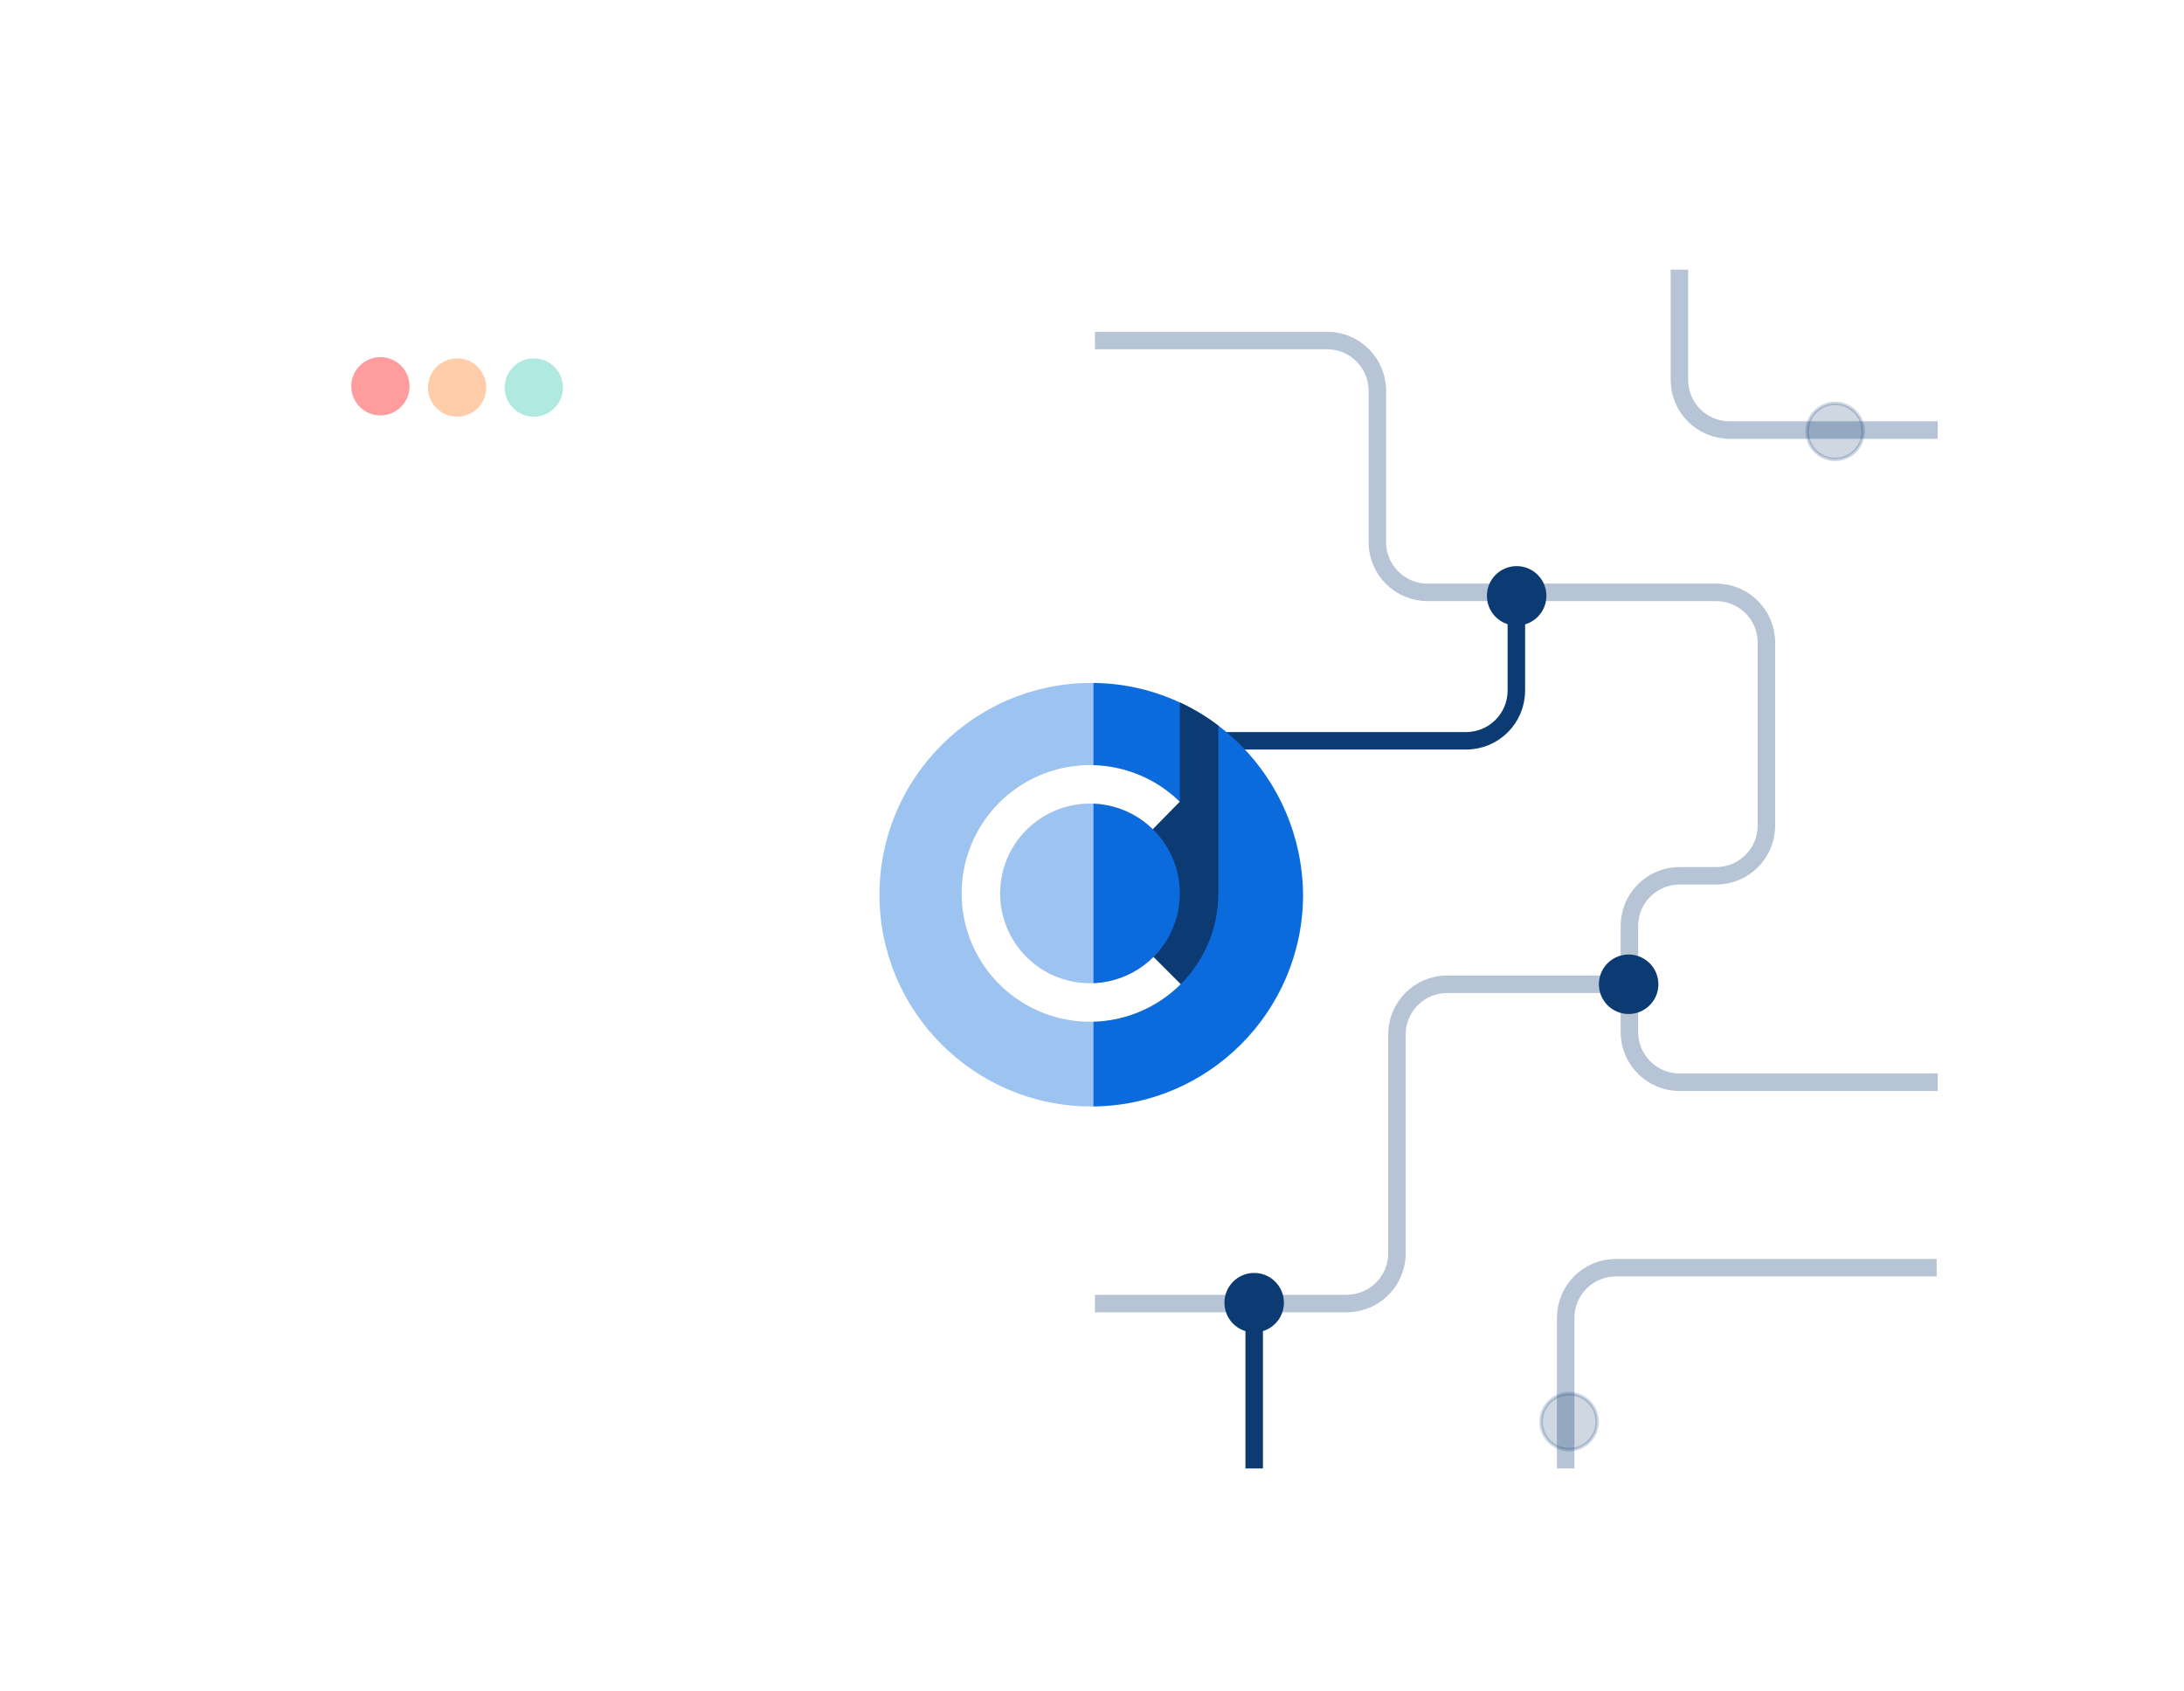 <svg width="745" height="577" viewBox="0 0 745 577" fill="none" xmlns="http://www.w3.org/2000/svg">
  <g filter="url(#filter0_dd_1674_80386)">
    <g clip-path="url(#clip0_1674_80386)">
      <rect x="84" y="66" width="577" height="409" rx="23.182" fill="white"/>
      <path d="M129.761 115.735C135.253 115.735 139.706 111.283 139.706 105.791C139.706 100.298 135.253 95.846 129.761 95.846C124.269 95.846 119.816 100.298 119.816 105.791C119.816 111.283 124.269 115.735 129.761 115.735Z" fill="#FF080A"/>
      <path d="M155.929 116.165C161.421 116.165 165.874 111.712 165.874 106.22C165.874 100.728 161.421 96.276 155.929 96.276C150.437 96.276 145.984 100.728 145.984 106.22C145.984 111.712 150.437 116.165 155.929 116.165Z" fill="#FF822A"/>
      <path d="M182.097 116.165C187.589 116.165 192.042 111.712 192.042 106.22C192.042 100.728 187.589 96.276 182.097 96.276C176.605 96.276 172.152 100.728 172.152 106.22C172.152 111.712 176.605 116.165 182.097 116.165Z" fill="#36C8B0"/>
      <path opacity="0.3" d="M572.873 40.597V103.595C572.873 113.063 580.549 120.727 590.005 120.727H660.99" stroke="#0C3A72" stroke-width="5.969" stroke-miterlimit="10"/>
      <path opacity="0.3" d="M373.506 90.177H452.705C462.172 90.177 469.836 97.853 469.836 107.308V158.965C469.836 168.432 477.512 176.097 486.967 176.097H585.423C594.89 176.097 602.554 183.773 602.554 193.228V255.665C602.554 265.133 594.878 272.797 585.423 272.797H572.947C563.48 272.797 555.816 280.473 555.816 289.928V326.101C555.816 335.569 563.492 343.233 572.947 343.233H660.992" stroke="#0C3A72" stroke-width="5.969" stroke-miterlimit="10"/>
      <path opacity="0.3" d="M373.506 418.731H459.39C468.857 418.731 476.521 411.054 476.521 401.599V326.937C476.521 317.47 484.198 309.806 493.653 309.806H555.816" stroke="#0C3A72" stroke-width="5.969" stroke-miterlimit="10"/>
      <path opacity="0.3" d="M534.076 491.268V423.637C534.076 414.17 541.753 406.506 551.208 406.506H660.622" stroke="#0C3A72" stroke-width="5.969" stroke-miterlimit="10"/>
      <path d="M373.506 226.739H500.123C509.59 226.739 517.255 219.063 517.255 209.608V176.097" stroke="#0C3A72" stroke-width="5.969" stroke-miterlimit="10"/>
      <path d="M427.826 491.268V418.444" stroke="#0C3A72" stroke-width="5.969" stroke-miterlimit="10"/>
      <path d="M526.907 177.291C526.907 182.565 522.631 186.841 517.357 186.841C512.082 186.841 507.806 182.565 507.806 177.291C507.806 172.016 512.082 167.74 517.357 167.74C522.631 167.74 526.907 172.016 526.907 177.291Z" fill="#0C3A72" stroke="#0C3A72" stroke-width="1.194"/>
      <path d="M565.108 309.806C565.108 315.08 560.832 319.356 555.558 319.356C550.283 319.356 546.007 315.08 546.007 309.806C546.007 304.531 550.283 300.255 555.558 300.255C560.832 300.255 565.108 304.531 565.108 309.806Z" fill="#0C3A72" stroke="#0C3A72" stroke-width="1.194"/>
      <path opacity="0.2" d="M635.546 121.181C635.546 126.455 631.27 130.731 625.995 130.731C620.721 130.731 616.445 126.455 616.445 121.181C616.445 115.906 620.721 111.63 625.995 111.63C631.27 111.63 635.546 115.906 635.546 121.181Z" fill="#0C3A72" stroke="#0C3A72" stroke-width="1.194"/>
      <path d="M437.37 418.444C437.37 423.719 433.094 427.995 427.819 427.995C422.545 427.995 418.269 423.719 418.269 418.444C418.269 413.169 422.545 408.893 427.819 408.893C433.094 408.893 437.37 413.169 437.37 418.444Z" fill="#0C3A72" stroke="#0C3A72" stroke-width="1.194"/>
      <path opacity="0.2" d="M544.815 459.034C544.815 464.309 540.539 468.585 535.265 468.585C529.99 468.585 525.714 464.309 525.714 459.034C525.714 453.76 529.99 449.484 535.265 449.484C540.539 449.484 544.815 453.76 544.815 459.034Z" fill="#0C3A72" stroke="#0C3A72" stroke-width="1.194"/>
      <path d="M372.249 207C332.4 207 300 239.4 300 279.249C300 319.098 332.4 351.498 372.249 351.498C412.098 351.498 444.498 319.098 444.498 279.249C444.126 239.4 412.098 207 372.249 207Z" fill="#0B6BDD"/>
      <path fill-rule="evenodd" clip-rule="evenodd" d="M402.46 213.648V247.541C394.562 239.798 383.743 235.024 371.809 235.024C347.626 235.024 328.021 254.628 328.021 278.811C328.021 302.994 347.626 322.599 371.809 322.599C395.992 322.599 415.596 302.994 415.596 278.811L415.596 278.705V221.561C411.531 218.479 407.131 215.82 402.46 213.648ZM402.46 278.812V278.723C402.412 261.835 388.707 248.16 371.809 248.16C354.881 248.16 341.158 261.883 341.158 278.811C341.158 295.74 354.881 309.463 371.809 309.463C388.737 309.463 402.46 295.74 402.46 278.812Z" fill="#0C3A72"/>
      <path d="M402.771 309.773C396.662 315.883 388.881 320.049 380.409 321.746C371.937 323.443 363.153 322.595 355.161 319.31C347.17 316.025 340.329 310.45 335.5 303.285C330.67 296.121 328.069 287.687 328.022 279.047C327.976 270.407 330.486 261.946 335.238 254.73C339.99 247.514 346.77 241.865 354.725 238.494C362.681 235.123 371.456 234.181 379.946 235.786C388.435 237.392 396.26 241.473 402.436 247.517L393.248 256.905C388.925 252.675 383.447 249.818 377.505 248.694C371.562 247.57 365.419 248.229 359.851 250.589C354.282 252.949 349.535 256.903 346.209 261.954C342.883 267.006 341.126 272.928 341.158 278.976C341.191 285.024 343.012 290.928 346.392 295.943C349.773 300.958 354.562 304.861 360.156 307.161C365.75 309.46 371.899 310.053 377.829 308.865C383.759 307.677 389.206 304.761 393.483 300.485L402.771 309.773Z" fill="white"/>
      <rect opacity="0.6" x="84" y="66" width="289" height="409" fill="white"/>
    </g>
  </g>
  <defs>
    <filter id="filter0_dd_1674_80386" x="0" y="0" width="745" height="577" filterUnits="userSpaceOnUse" color-interpolation-filters="sRGB">
      <feFlood flood-opacity="0" result="BackgroundImageFix"/>
      <feColorMatrix in="SourceAlpha" type="matrix" values="0 0 0 0 0 0 0 0 0 0 0 0 0 0 0 0 0 0 127 0" result="hardAlpha"/>
      <feMorphology radius="4" operator="erode" in="SourceAlpha" result="effect1_dropShadow_1674_80386"/>
      <feOffset dy="18"/>
      <feGaussianBlur stdDeviation="44"/>
      <feColorMatrix type="matrix" values="0 0 0 0 0.094 0 0 0 0 0.153 0 0 0 0 0.294 0 0 0 0.14 0"/>
      <feBlend mode="normal" in2="BackgroundImageFix" result="effect1_dropShadow_1674_80386"/>
      <feColorMatrix in="SourceAlpha" type="matrix" values="0 0 0 0 0 0 0 0 0 0 0 0 0 0 0 0 0 0 127 0" result="hardAlpha"/>
      <feMorphology radius="6" operator="erode" in="SourceAlpha" result="effect2_dropShadow_1674_80386"/>
      <feOffset dy="8"/>
      <feGaussianBlur stdDeviation="14"/>
      <feColorMatrix type="matrix" values="0 0 0 0 0.094 0 0 0 0 0.153 0 0 0 0 0.294 0 0 0 0.12 0"/>
      <feBlend mode="normal" in2="effect1_dropShadow_1674_80386" result="effect2_dropShadow_1674_80386"/>
      <feBlend mode="normal" in="SourceGraphic" in2="effect2_dropShadow_1674_80386" result="shape"/>
    </filter>
    <clipPath id="clip0_1674_80386">
      <rect x="84" y="66" width="577" height="409" rx="23.182" fill="white"/>
    </clipPath>
  </defs>
</svg>
